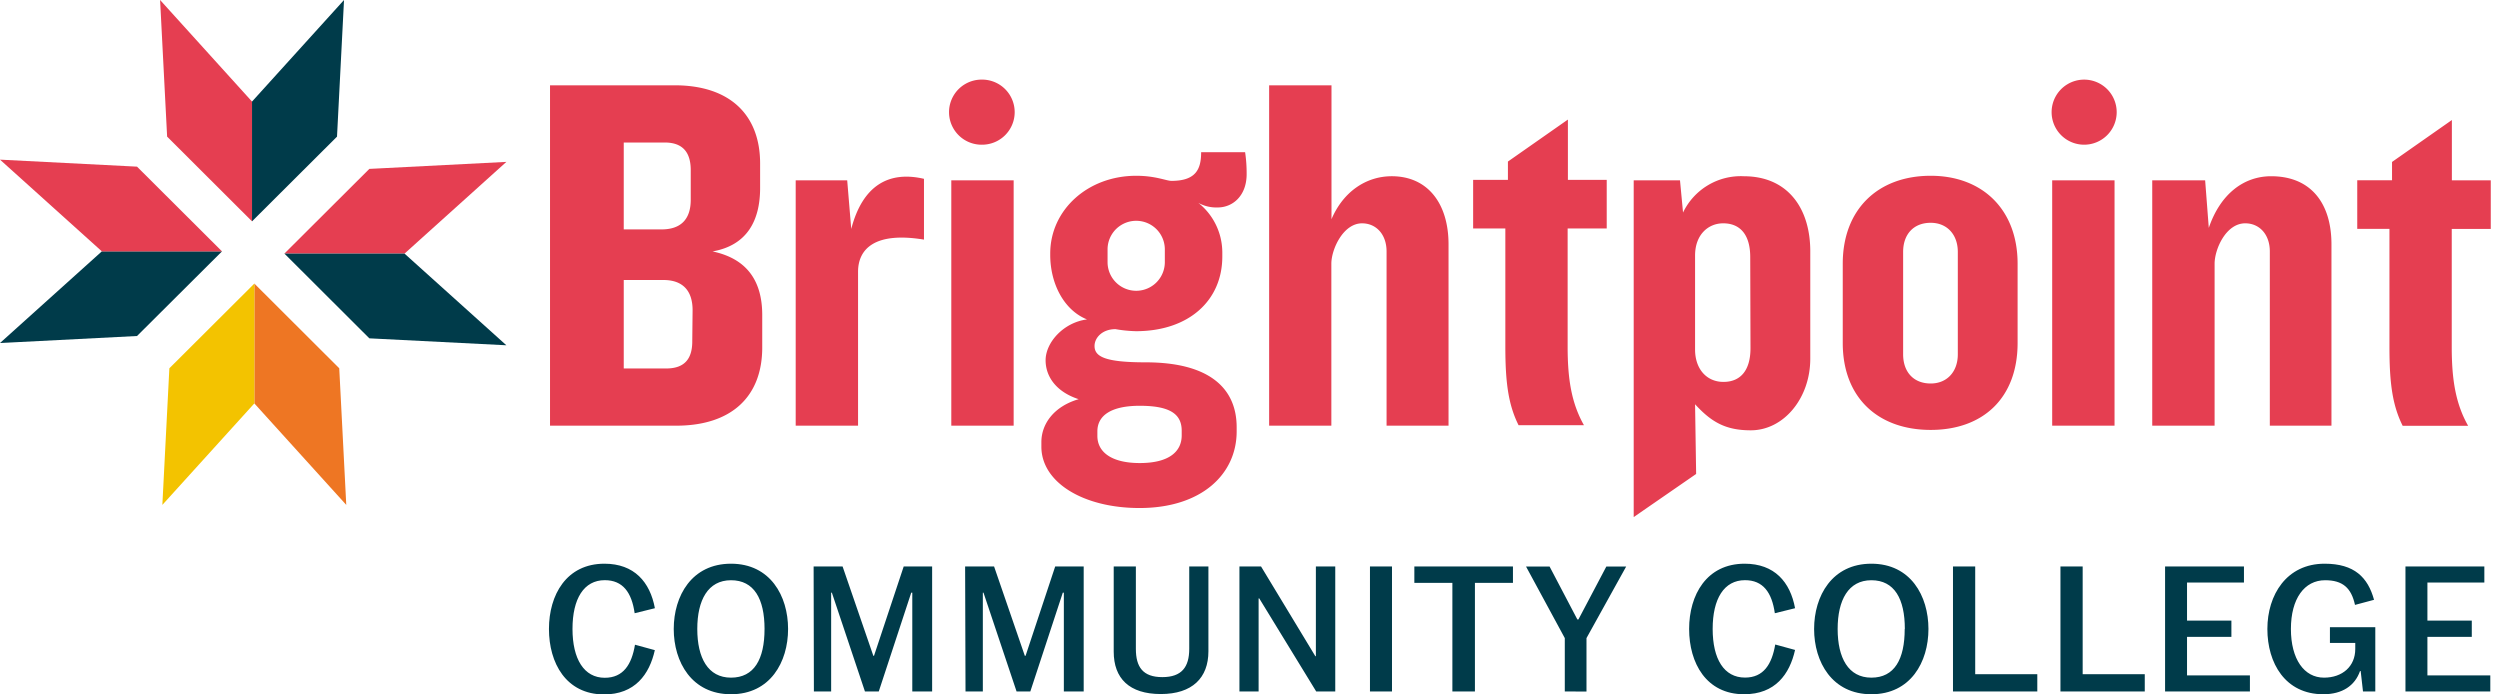 <svg class="icon icon_logo_full" viewBox="0 0 270 75"><path d="M76.957 27.154c3.757-.664 5.135-3.37 5.135-6.85v-2.649c0-5.242-3.257-8.442-9.22-8.442h-13.47v36.76h13.634c5.964 0 9.285-3.142 9.285-8.441v-3.535c-.007-3.422-1.443-6.014-5.364-6.843zm-9.592-11.763h4.421c2.043 0 2.814 1.164 2.814 2.986v3.2c0 2.142-1.107 3.199-3.15 3.199h-4.085V15.39zm7.4 21.477c0 1.82-.772 2.928-2.815 2.928h-4.585V30.24h4.285c2.043 0 3.15 1.107 3.15 3.264l-.036 3.364zM99.79 25.883v-6.57c-3.806-.886-6.627.714-7.856 5.413l-.436-5.25h-5.563v26.498h6.735V29.362c0-2.486 1.821-4.364 7.142-3.479m9.663-6.406h-6.735v26.497h6.735V19.477zm25.162-.664a15.55 15.55 0 0 0-.164-2.372h-4.75c0 1.822-.557 3.093-3.206 3.093-.55 0-1.707-.55-3.807-.55-5.243 0-9.285 3.7-9.285 8.392v.164c0 3.093 1.486 5.964 3.971 6.957-2.535.328-4.471 2.485-4.471 4.414 0 1.764 1.157 3.42 3.571 4.2-2.65.77-4.028 2.65-4.028 4.635v.492c0 3.864 4.528 6.628 10.599 6.628 6.685 0 10.492-3.642 10.492-8.277v-.443c0-4.2-2.928-7.014-9.828-7.014-4.364 0-5.521-.607-5.521-1.764 0-.886.829-1.821 2.264-1.821.729.13 1.467.203 2.207.221 5.714 0 9.328-3.314 9.328-8.063v-.5a6.858 6.858 0 0 0-2.593-5.3 4.001 4.001 0 0 0 2.1.5c1.629 0 3.121-1.271 3.121-3.592zm-16.12 27.776c0-1.715 1.486-2.764 4.579-2.764 3.421 0 4.528.992 4.528 2.706v.493c0 1.714-1.322 2.986-4.528 2.986-3.093 0-4.579-1.215-4.579-2.929v-.492zm7.285-18.277a3.092 3.092 0 1 1-6.185 0v-1.429a3.093 3.093 0 0 1 6.185 0v1.429zm30.64 17.662V26.383c0-4.421-2.264-7.35-6.128-7.35-2.764 0-5.242 1.658-6.513 4.643V9.213h-6.735v36.76h6.72V28.477c0-1.543 1.272-4.357 3.314-4.357 1.543 0 2.65 1.214 2.65 3.035v18.82h6.692zm31.897-26.94a6.918 6.918 0 0 0-6.571 3.92l-.328-3.477h-5v36.368l6.743-4.657-.115-7.528c1.764 1.928 3.307 2.814 6.014 2.814 3.571 0 6.428-3.478 6.428-7.728V27.32c.057-4.828-2.443-8.285-7.171-8.285zm.714 18.57c0 2.428-1.099 3.642-2.921 3.642-1.821 0-3.064-1.4-3.064-3.493V27.597c0-2.264 1.429-3.478 3.036-3.478 1.821 0 2.921 1.214 2.921 3.643l.028 9.841zm19.463-18.62c-5.714 0-9.499 3.642-9.499 9.492v8.57c0 5.907 3.814 9.385 9.499 9.385 5.685 0 9.385-3.478 9.385-9.384v-8.571c0-5.85-3.807-9.492-9.385-9.492zm2.928 19.284c0 1.878-1.164 3.15-2.928 3.15-1.878 0-2.978-1.272-2.978-3.15V27.204c0-1.87 1.1-3.142 2.978-3.142 1.764 0 2.928 1.271 2.928 3.142v11.064zm16.927-18.791h-6.735v26.497h6.735V19.477zm23.427 26.497v-19.59c0-4.422-2.215-7.35-6.514-7.35-2.928 0-5.471 1.878-6.735 5.578l-.393-5.135h-5.714v26.497h6.735V28.476c0-1.543 1.215-4.357 3.307-4.357 1.55 0 2.657 1.214 2.657 3.036v18.82h6.657zm17.205-21.248v-5.25h-4.2v-6.513l-6.463 4.528v1.978h-3.757v5.25h3.478v12.77c0 3.921.329 6.292 1.429 8.5h7.07c-1.378-2.429-1.771-5.079-1.771-8.5V24.726h4.214zm-95.477-.05v-5.25h-4.192v-6.513l-6.478 4.535v1.979h-3.757v5.25h3.478v12.748c0 3.921.329 6.292 1.429 8.5h7.063c-1.378-2.43-1.764-5.079-1.764-8.5V24.676h4.221zm51.503-9.049a3.514 3.514 0 1 0 0-7.027 3.514 3.514 0 0 0 0 7.027zm-119.01 0a3.515 3.515 0 1 0-.015-7.029 3.515 3.515 0 0 0 .015 7.03z" fill="#E53E51"/><path d="m27.469 30.625 9.17 9.15.758 14.755-9.928-10.963V30.625z" fill="#EE7623"/><path d="m17.534 54.53 9.935-10.963V30.625l-9.178 9.15-.757 14.755z" fill="#F3C300"/><path d="m23.976 27.148-9.176 9.14-14.8.759 10.999-9.9h12.977z" fill="#003B4A"/><path d="M10.999 27.147 0 17.241l14.799.757 9.177 9.15H11zm16.22-3.242-9.17-9.15L17.29 0l9.928 10.97v12.935z" fill="#E53E51"/><path d="M27.219 10.97 37.154 0l-.757 14.756-9.178 9.149V10.97z" fill="#003B4A"/><path d="m30.711 27.39 9.178-9.149 14.799-.757-11 9.906H30.712z" fill="#E53E51"/><path d="m43.689 27.39 10.999 9.9-14.799-.75-9.17-9.15h12.97zm15.598 40.54c0-3.679 1.886-7.05 5.992-7.05 3.222 0 4.922 1.978 5.45 4.807l-2.186.542c-.32-2.257-1.285-3.57-3.228-3.57-2.257 0-3.485 2-3.485 5.263 0 3.264 1.25 5.278 3.485 5.278 2 0 2.907-1.428 3.264-3.57l2.143.585C70.136 72.835 68.579 75 65.215 75c-4.085-.022-5.928-3.393-5.928-7.07zm13.477 0c0-3.572 1.943-7.05 6.186-7.05 4.242 0 6.163 3.485 6.163 7.05 0 3.563-1.92 7.049-6.163 7.049s-6.186-3.486-6.186-7.05zm9.807 0c0-3.265-1.136-5.265-3.621-5.265-2.486 0-3.643 2.143-3.643 5.264 0 3.121 1.15 5.257 3.643 5.257 2.492 0 3.62-1.979 3.62-5.257zm5.299-6.75H91l3.32 9.649h.072l3.207-9.65h3.071v13.5h-2.143v-10.67h-.114l-3.507 10.67h-1.492l-3.572-10.67h-.078v10.67H87.9l-.029-13.5zm16.363 0h3.128l3.321 9.649h.079l3.2-9.65h3.078v13.5h-2.143v-10.67h-.114l-3.507 10.67h-1.485l-3.572-10.67h-.071v10.67h-1.871l-.043-13.5zm16.048 9.2v-9.2h2.393v8.9c0 1.956.757 3.049 2.857 3.049s2.907-1.093 2.907-3.05v-8.9h2.071v9.164c0 2.857-1.736 4.614-5.142 4.614-3.407 0-5.086-1.692-5.086-4.578zm13.578-9.2h2.335l5.864 9.692h.057V61.18h2.093v13.499h-2.057l-6.15-10.05h-.071v10.05h-2.071v-13.5zm14.098 0h2.379v13.499h-2.379v-13.5zm8.9 1.771h-4.107V61.18h10.649v1.771h-4.107V74.68h-2.435V62.95zm12.141 11.728v-5.764l-4.185-7.728h2.543l2.999 5.714h.115l3.014-5.714h2.142l-4.285 7.728v5.77l-2.343-.006zm13.428-6.749c0-3.679 1.885-7.05 5.999-7.05 3.221 0 4.921 1.978 5.442 4.807l-2.185.542c-.322-2.257-1.279-3.57-3.221-3.57-2.264 0-3.493 2-3.493 5.263 0 3.264 1.229 5.257 3.493 5.257 2 0 2.899-1.429 3.264-3.571l2.142.585c-.585 2.621-2.142 4.786-5.506 4.786-4.086 0-5.935-3.372-5.935-7.05zm13.498 0c0-3.572 1.943-7.05 6.185-7.05 4.243 0 6.164 3.485 6.164 7.05 0 3.563-1.921 7.049-6.164 7.049-4.242 0-6.185-3.486-6.185-7.05zm9.799 0c0-3.265-1.128-5.265-3.614-5.265-2.485 0-3.642 2.143-3.642 5.264 0 3.121 1.15 5.257 3.642 5.257 2.493 0 3.6-1.979 3.6-5.257h.014zm5.2-6.75h2.4v11.634h6.706v1.865h-9.106v-13.5zm11.606 0h2.4v11.634h6.706v1.865h-9.106v-13.5zm11.299 0h8.52v1.736h-6.149v4.106h4.792v1.757h-4.792v4.164h6.792v1.736h-9.163v-13.5zm11.049 6.75c0-3.679 2.071-7.05 6.185-7.05 3.221 0 4.671 1.485 5.335 3.9l-2.057.55c-.4-1.829-1.321-2.665-3.228-2.665-2.243 0-3.693 2-3.693 5.264 0 3.264 1.429 5.257 3.572 5.257 1.999 0 3.378-1.222 3.378-3.093v-.657h-2.736v-1.7h4.9v6.943h-1.329l-.25-2.207h-.071c-.55 1.585-1.921 2.507-3.964 2.507-4.121 0-6.042-3.372-6.042-7.05zm14.913-6.75h8.52v1.736h-6.149v4.106h4.792v1.757h-4.792v4.164h6.792v1.736h-9.163v-13.5z" fill="#003B4A"/></svg>